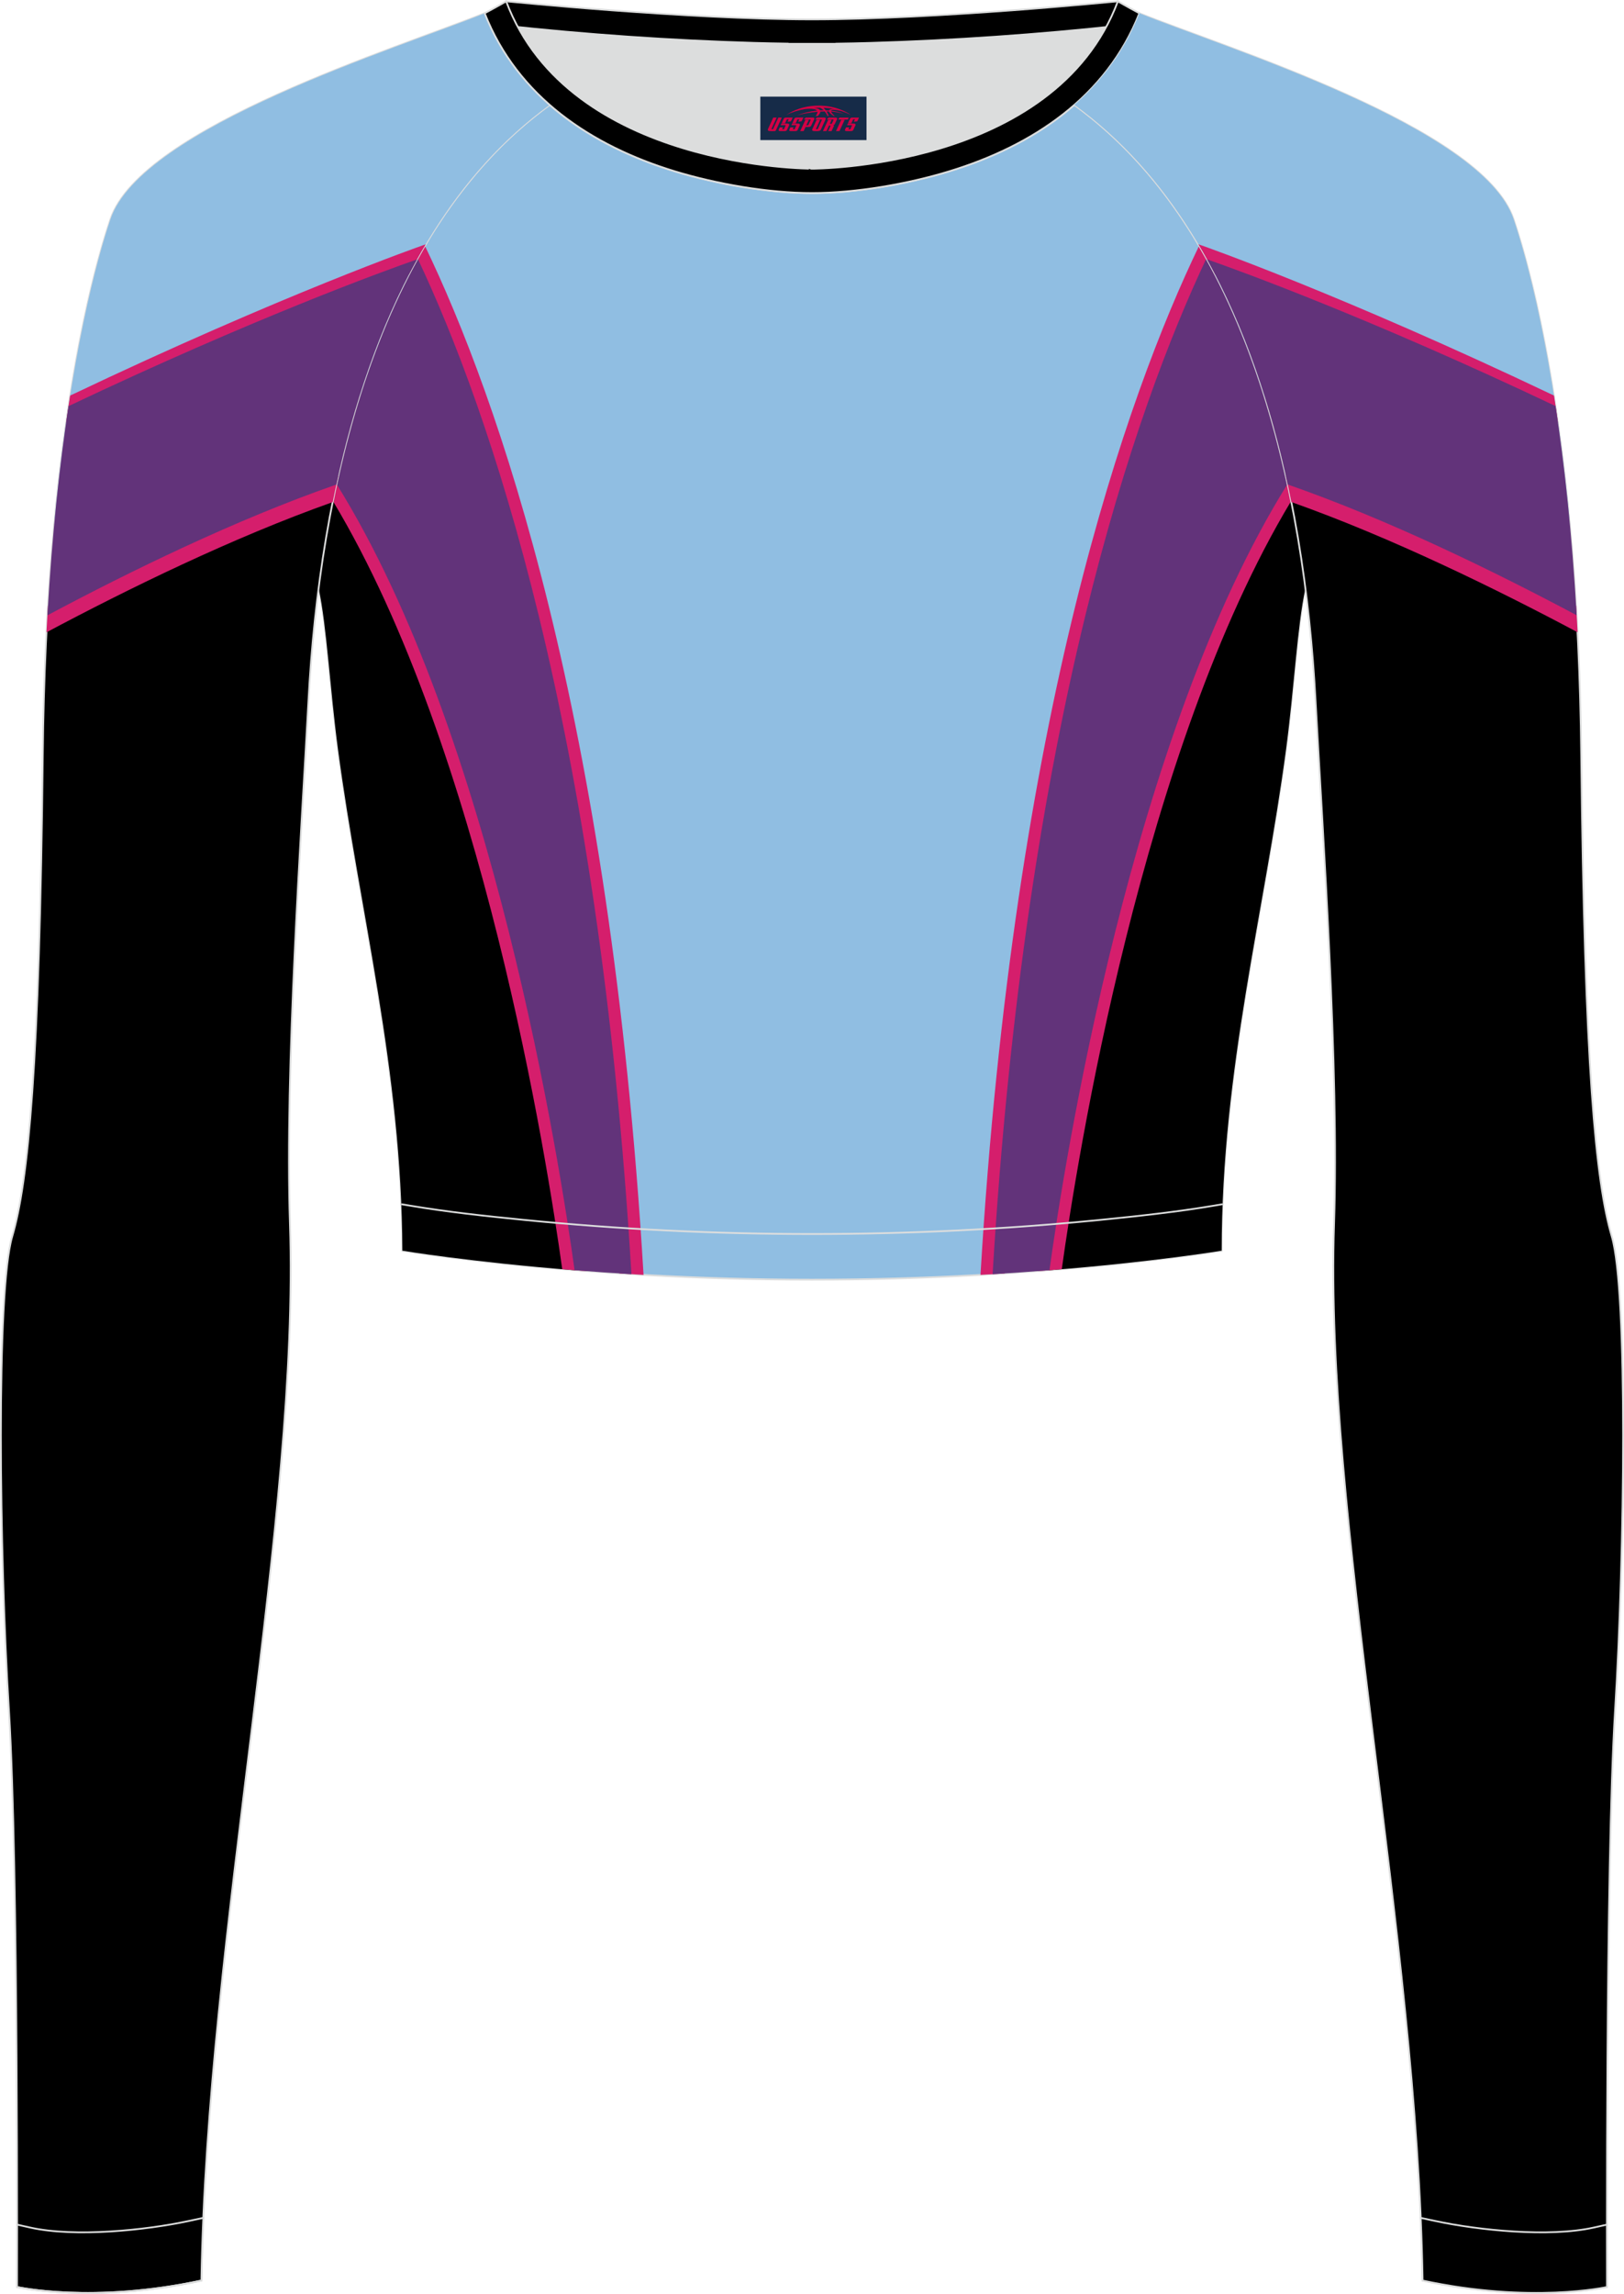<?xml version="1.0" encoding="utf-8"?>
<!-- Generator: Adobe Illustrator 24.0.1, SVG Export Plug-In . SVG Version: 6.00 Build 0)  -->
<svg xmlns="http://www.w3.org/2000/svg" xmlns:xlink="http://www.w3.org/1999/xlink" version="1.1" id="图层_1" x="0px" y="0px" width="367.03px" height="518.23px" viewBox="0 0 367.04 518.22" enable-background="new 0 0 367.04 518.22" xml:space="preserve">
<g>
	<path fill-rule="evenodd" clip-rule="evenodd" fill="#DCDDDD" d="M113.77,2.84c0,0,45.04,4.28,69.79,4.28s70.34-3.09,70.34-3.09   s-12.56,36.76-70.43,36.76C125.6,40.78,113.77,2.84,113.77,2.84z"/>
	<path fill-rule="evenodd" clip-rule="evenodd" stroke="#DCDDDD" stroke-width="0.4" stroke-miterlimit="22.926" d="M258.75,5.16   l-5.47,0.6c-18.61,2.04-37.83,3.37-56.53,3.92c-2.57,0.08-5.14,0.13-7.72,0.17v0.04h-11V9.84c-2.57-0.04-5.14-0.09-7.72-0.17   c-18.7-0.55-37.91-1.88-56.53-3.92l-5.47-0.6l6.07-4.87c0,0,40.87,4.09,69.14,4.09s69.11-4.09,69.11-4.09L258.75,5.16z"/>
	
		<path fill-rule="evenodd" clip-rule="evenodd" fill="#90BEE2" stroke="#DCDDDD" stroke-width="0.4" stroke-miterlimit="22.926" d="   M72.02,132.92L72.02,132.92c1.86,8.67,2.5,22.24,4.37,36.34c4.92,36.95,14.4,72.23,14.55,113.28c0,0,38.98,6.55,92.58,6.55   s92.58-6.55,92.58-6.55c0-40.87,9.62-76.33,14.55-113.28c1.88-14.1,2.51-27.66,4.37-36.34c-5.31-41.2-19.32-85.35-52.11-109.17   l-0.1-0.07c-7.94,6.95-17.78,11.81-28.28,15.01c-9.35,2.85-21.14,4.92-31.01,4.91c-9.87,0.01-21.66-2.05-31.01-4.91   c-10.51-3.21-20.34-8.07-28.28-15.01l-0.09,0.07l0,0l-0.02,0.01c-0.57,0.41-1.13,0.83-1.69,1.26l-0.55,0.43   c-0.37,0.29-0.74,0.57-1.1,0.86c-0.22,0.18-0.44,0.36-0.67,0.54c-0.34,0.27-0.67,0.55-1,0.83l-0.63,0.53   c-0.36,0.31-0.71,0.62-1.07,0.93c-0.18,0.15-0.35,0.31-0.53,0.46c-0.52,0.46-1.03,0.93-1.53,1.4l-0.26,0.25   c-0.42,0.4-0.84,0.8-1.26,1.21l-0.53,0.52c-0.33,0.33-0.67,0.66-0.99,1l-0.52,0.53c-0.32,0.33-0.64,0.67-0.96,1.01l-0.54,0.58   c-0.33,0.36-0.66,0.73-0.99,1.09l-0.42,0.47c-0.46,0.51-0.91,1.03-1.35,1.56l-0.37,0.45c-0.34,0.4-0.67,0.8-1,1.21l-0.46,0.57   c-0.29,0.36-0.57,0.71-0.85,1.07l-0.51,0.65c-0.29,0.38-0.58,0.76-0.87,1.15l-0.39,0.51c-0.33,0.45-0.66,0.9-0.99,1.36l-0.3,0.41   c-0.4,0.56-0.8,1.13-1.19,1.69l-0.4,0.6c-0.26,0.38-0.52,0.77-0.78,1.15l-0.49,0.74c-0.24,0.36-0.47,0.73-0.7,1.09l-0.44,0.7   c-0.25,0.4-0.49,0.8-0.74,1.2l-0.4,0.65c-0.3,0.49-0.59,0.98-0.88,1.48l-0.2,0.34l0,0l-0.18,0.32c-0.29,0.51-0.58,1.02-0.87,1.53   l-0.37,0.66c-0.23,0.41-0.46,0.83-0.68,1.25l-0.39,0.73l-0.63,1.21l-0.39,0.75c-0.22,0.44-0.44,0.88-0.66,1.32l-0.31,0.62   c-0.31,0.63-0.61,1.25-0.91,1.89l-0.35,0.74l-0.56,1.18l-0.42,0.92l-0.49,1.09l-0.39,0.88l-0.51,1.19l-0.35,0.83l-0.53,1.28   l-0.31,0.76c-0.26,0.65-0.53,1.31-0.78,1.97L85.24,78l-0.53,1.38l-0.35,0.94l-0.4,1.1l-0.35,1.02l-0.39,1.1l-0.32,0.92   c-0.15,0.44-0.3,0.89-0.45,1.33l-0.41,1.23c-0.16,0.5-0.33,1-0.49,1.51l-0.34,1.09l-0.3,0.98l-0.34,1.11l-0.3,0.99l-0.34,1.16   l-0.28,0.98l-0.31,1.09l-0.32,1.16c-0.17,0.64-0.35,1.28-0.51,1.92l-0.27,1.02l-0.31,1.22l-0.21,0.85l-0.3,1.22l-0.25,1.04   l-0.24,1.02l-0.29,1.27l-0.21,0.92l-0.02,0.08c-0.14,0.65-0.29,1.29-0.43,1.94l-0.21,1.01l-0.23,1.09l-0.24,1.2l-0.19,0.95   l-0.23,1.18L74.69,116l-0.23,1.2l-0.18,1l-0.19,1.08l-0.01,0.04c-0.12,0.65-0.23,1.3-0.34,1.95l-0.22,1.3l-0.14,0.86l-0.18,1.13   l-0.16,1.06l-0.18,1.21l-0.12,0.81l-0.18,1.25l-0.14,1l-0.15,1.1C72.19,131.63,72.1,132.28,72.02,132.92z"/>
	<g>
		<path fill-rule="evenodd" clip-rule="evenodd" d="M130.02,286.97c-2.51-23.58-14.61-121.74-51.89-186.47l-0.19,0.75l-0.21,0.85    l-0.3,1.22l-0.25,1.04l-0.24,1.02l-0.29,1.27l-0.21,0.92l-0.02,0.08c-0.14,0.65-0.29,1.29-0.43,1.94l-0.21,1.01l-0.23,1.09    l-0.24,1.2l-0.19,0.95l-0.23,1.18L74.7,116l-0.23,1.2l-0.18,1l-0.19,1.08l-0.01,0.04c-0.12,0.65-0.23,1.3-0.34,1.95l-0.22,1.3    l-0.14,0.86l-0.18,1.13l-0.16,1.06l-0.18,1.21l-0.12,0.81l-0.18,1.25l-0.14,1l-0.15,1.1c-0.09,0.65-0.17,1.29-0.26,1.93l0,0    c1.86,8.67,2.5,22.24,4.37,36.34c4.92,36.95,14.4,72.23,14.55,113.28C90.94,282.54,105.9,285.05,130.02,286.97z"/>
		<path fill-rule="evenodd" clip-rule="evenodd" fill="#D51E6C" d="M96.02,55.49c16.36,33.97,41.87,105.72,49.43,232.52    c-1.86-0.11-3.69-0.22-5.48-0.33c-7.32-121.71-31.12-191.85-47.17-226.4l0.3-0.57l0.39-0.73c0.22-0.42,0.45-0.83,0.68-1.25    l0.37-0.66c0.29-0.51,0.58-1.02,0.87-1.53l0.18-0.32l0,0l0.2-0.34L96.02,55.49L96.02,55.49z M127.07,286.73    c1.8,0.15,3.65,0.3,5.56,0.44c-3.17-23.22-18.69-124.27-55.75-181.59l-0.24,1.06l-0.21,0.92l-0.02,0.08    c-0.14,0.65-0.29,1.29-0.43,1.94l-0.21,1.01l-0.23,1.09l-0.24,1.2l-0.06,0.31C109.03,169.34,123.71,262.44,127.07,286.73z"/>
		<path fill-rule="evenodd" clip-rule="evenodd" fill="#62337A" d="M94.38,58.36c16.22,34.31,40.9,105.34,48.33,229.49    c-4.52-0.27-8.82-0.58-12.85-0.9c-3.29-23.83-18.44-120.94-53.81-177.62c0.12-0.56,0.24-1.12,0.37-1.68l0.02-0.08l0.21-0.92    l0.29-1.27l0.24-1.02l0.25-1.04l0.3-1.22l0.21-0.85l0.31-1.22l0.27-1.02c0.17-0.64,0.34-1.28,0.51-1.92l0.32-1.16l0.31-1.09    l0.28-0.98l0.34-1.16l0.3-0.99l0.34-1.11l0.3-0.98l0.34-1.09c0.16-0.5,0.32-1.01,0.49-1.51l0.41-1.23    c0.15-0.44,0.3-0.89,0.45-1.33l0.32-0.92l0.38-1.1l0.37-1.02l0.4-1.1l0.35-0.94L85.26,78l0.25-0.64c0.26-0.66,0.52-1.32,0.78-1.97    l0.31-0.76l0.53-1.28l0.35-0.83l0.51-1.19l0.39-0.88l0.49-1.09l0.4-0.92l0.56-1.2l0.35-0.74c0.3-0.63,0.61-1.26,0.91-1.89    l0.31-0.62c0.22-0.44,0.44-0.88,0.66-1.32l0.39-0.75l0.63-1.21l0.39-0.73c0.22-0.42,0.45-0.83,0.68-1.25L94.38,58.36z"/>
		<path fill-rule="evenodd" clip-rule="evenodd" d="M237.03,286.97c2.51-23.58,14.61-121.74,51.89-186.47    c2.75,10.73,4.73,21.68,6.11,32.42c-1.86,8.67-2.5,22.24-4.37,36.34c-4.92,36.95-14.55,72.41-14.55,113.28    C276.1,282.54,261.15,285.05,237.03,286.97z"/>
		<path fill-rule="evenodd" clip-rule="evenodd" fill="#D51E6C" d="M274.25,61.28c-16.05,34.55-39.85,104.69-47.17,226.4    c-1.79,0.12-3.62,0.23-5.48,0.33c7.55-126.8,33.07-198.54,49.42-232.52C272.14,57.39,273.22,59.32,274.25,61.28L274.25,61.28z     M234.41,287.17c1.91-0.14,3.76-0.29,5.56-0.44c3.37-24.28,18.05-117.38,51.83-173.52c-0.51-2.55-1.06-5.09-1.65-7.62    C253.1,162.9,237.57,263.95,234.41,287.17z"/>
		<path fill-rule="evenodd" clip-rule="evenodd" fill="#62337A" d="M272.67,58.36c-16.22,34.31-40.9,105.34-48.33,229.49    c4.52-0.27,8.82-0.58,12.85-0.9c3.28-23.83,18.44-120.93,53.81-177.62C287.13,91.45,281.29,73.83,272.67,58.36z"/>
	</g>
	<path fill-rule="evenodd" clip-rule="evenodd" stroke="#DCDDDD" stroke-width="0.4" stroke-miterlimit="22.926" d="M24.96,49.52   C20.78,61.9,10.4,100.3,9.67,170.54c-0.73,70.25-3.28,96.45-6.92,108.83c-3.64,12.37-2.91,71.7-0.73,107.01   c2.18,35.3,1.82,130.3,1.82,130.3s17.11,3.82,41.67-1.46c1.26-78.2,22.24-172.66,20.02-238.76c-1.17-34.86,2.6-88.69,4.18-118.11   c2.53-47.15,14.73-105.86,54.5-134.67v-0.01c-6.29-5.51-11.4-12.33-14.69-20.69C90.27,10.79,32.02,28.66,24.96,49.52z"/>
	<g>
		<path fill-rule="evenodd" clip-rule="evenodd" fill="#90BEE2" d="M12.37,117.16l68.86-27.6c8.23-26.3,21.63-50.4,43-65.88v-0.01    c-6.29-5.51-11.4-12.33-14.69-20.69c-19.27,7.81-77.52,25.68-84.58,46.54C21.99,58.3,15.92,80.15,12.37,117.16z"/>
		<path fill-rule="evenodd" clip-rule="evenodd" fill="#D51E6C" d="M92.43,61.97c-10.69,3.88-38.91,14.96-77.5,33.51    c0.3-2.11,0.61-4.15,0.92-6.12c48.18-22.94,79.53-33.88,79.64-33.92l0.71-0.24C94.88,57.41,93.63,59.67,92.43,61.97L92.43,61.97z     M10.84,136.84c18.71-9.86,42.91-21.54,65.6-29.3c-0.44,1.96-0.85,3.92-1.24,5.88c-22.65,8.02-46.59,19.78-64.69,29.42    C10.61,140.81,10.72,138.81,10.84,136.84z"/>
		<path fill-rule="evenodd" clip-rule="evenodd" fill="#62337A" d="M94.25,58.59C86.45,61.32,57.1,72,15.49,91.74    c-1.96,12.89-3.71,28.58-4.77,47.26c18.46-9.84,42.6-21.65,65.3-29.54C79.86,91.63,85.68,74.05,94.25,58.59z"/>
	</g>
	<path fill-rule="evenodd" clip-rule="evenodd" d="M342.08,49.52c4.19,12.38,14.56,50.77,15.29,121.02s3.28,96.45,6.92,108.83   c3.64,12.37,2.91,71.7,0.73,107.01c-2.18,35.3-1.82,130.3-1.82,130.3s-17.11,3.82-41.67-1.46c-1.26-78.2-22.24-172.66-20.02-238.76   c1.17-34.86-2.6-88.69-4.18-118.11c-2.53-47.15-14.73-105.86-54.5-134.67v-0.01c6.29-5.51,11.4-12.33,14.69-20.69   C276.78,10.79,335.03,28.66,342.08,49.52z"/>
	<path fill="none" d="M342.08,49.52c4.19,12.38,14.56,50.77,15.29,121.02s3.28,96.45,6.92,108.83c3.64,12.37,2.91,71.7,0.73,107.01   c-2.18,35.3-1.82,130.3-1.82,130.3s-17.11,3.82-41.67-1.46c-1.26-78.2-22.24-172.66-20.02-238.76c1.17-34.86-2.6-88.69-4.18-118.11   c-2.53-47.15-14.73-105.86-54.5-134.67v-0.01c6.29-5.51,11.4-12.33,14.69-20.69C276.78,10.79,335.03,28.66,342.08,49.52z"/>
	<path fill="none" stroke="#DCDDDD" stroke-width="0.4" stroke-miterlimit="22.926" d="M342.08,49.52   c4.19,12.38,14.56,50.77,15.29,121.02s3.28,96.45,6.92,108.83c3.64,12.37,2.91,71.7,0.73,107.01c-2.18,35.3-1.82,130.3-1.82,130.3   s-17.11,3.82-41.67-1.46c-1.26-78.2-22.24-172.66-20.02-238.76c1.17-34.86-2.6-88.69-4.18-118.11   c-2.53-47.15-14.73-105.86-54.5-134.67v-0.01c6.29-5.51,11.4-12.33,14.69-20.69C276.78,10.79,335.03,28.66,342.08,49.52z"/>
	<path fill-rule="evenodd" clip-rule="evenodd" stroke="#DCDDDD" stroke-width="0.4" stroke-miterlimit="22.926" d="M3.87,502.58   c0,8.69-0.02,14.09-0.02,14.09s17.11,3.82,41.67-1.46c0.07-4.67,0.22-9.39,0.43-14.16l-3.32,0.71c-9.81,2.11-25.74,3.72-35.8,1.48   L3.87,502.58z"/>
	<path fill="none" stroke="#DCDDDD" stroke-width="0.4" stroke-miterlimit="22.926" d="M3.85,516.67c0,0,17.11,3.82,41.67-1.46"/>
	<path fill-rule="evenodd" clip-rule="evenodd" stroke="#DCDDDD" stroke-width="0.4" stroke-miterlimit="22.926" d="M363.17,502.58   c0,8.69,0.02,14.09,0.02,14.09s-17.11,3.82-41.67-1.46c-0.07-4.67-0.22-9.39-0.43-14.16l3.32,0.71c9.81,2.11,25.74,3.72,35.8,1.48   L363.17,502.58z"/>
	<path fill-rule="evenodd" clip-rule="evenodd" stroke="#DCDDDD" stroke-width="0.4" stroke-miterlimit="22.926" d="M114.4,0.29   c0,0-1.72,1.01-4.86,2.69c7.44,18.9,24.13,29.96,42.97,35.71c9.36,2.85,21.14,4.92,31.02,4.91c9.87,0.01,21.66-2.05,31.01-4.91   c18.84-5.75,35.53-16.81,42.97-35.71c-3.14-1.68-4.86-2.69-4.86-2.69c-14.32,38.03-69.13,37.81-69.13,37.81   S128.72,38.32,114.4,0.29z"/>
	
	<path fill="none" stroke="#DCDDDD" stroke-width="0.4" stroke-miterlimit="22.926" d="M276.31,272.04l-1.93,0.33   c-8.4,1.42-17.16,2.36-25.63,3.21c-21.64,2.15-43.49,3.2-65.23,3.2c-21.73,0-43.55-1.05-65.17-3.2   c-8.49-0.84-17.27-1.79-25.69-3.21l-1.96-0.33"/>
	<g>
		<path fill-rule="evenodd" clip-rule="evenodd" fill="#90BEE2" d="M342.1,49.51c-7.06-20.86-65.31-38.73-84.58-46.54    c-3.29,8.36-8.4,15.18-14.69,20.69v0.01c21.37,15.48,34.77,39.58,43,65.88l68.86,27.6C351.14,80.14,345.07,58.29,342.1,49.51z"/>
		<path fill-rule="evenodd" clip-rule="evenodd" fill="#D51E6C" d="M274.63,61.96c-1.2-2.3-2.45-4.56-3.77-6.77l0.71,0.24    c0.11,0.04,31.46,10.98,79.64,33.92c0.31,1.97,0.62,4.01,0.92,6.12C313.54,76.92,285.32,65.84,274.63,61.96L274.63,61.96z     M356.55,142.83c-18.1-9.64-42.04-21.4-64.69-29.42c-0.39-1.96-0.8-3.92-1.24-5.88c22.69,7.76,46.89,19.44,65.6,29.3    C356.34,138.8,356.45,140.8,356.55,142.83z"/>
		<path fill-rule="evenodd" clip-rule="evenodd" fill="#62337A" d="M291.04,109.45c22.7,7.89,46.84,19.7,65.3,29.54    c-1.06-18.68-2.81-34.37-4.77-47.26c-41.61-19.74-70.96-30.42-78.76-33.15C281.38,74.04,287.2,91.62,291.04,109.45z"/>
	</g>
</g>
<g id="tag_logo">
	<rect y="21.82" fill="#162B48" width="24" height="9.818" x="171.84"/>
	<g>
		<path fill="#D30044" d="M187.8,25.01l0.005-0.011c0.131-0.311,1.085-0.262,2.351,0.071c0.715,0.24,1.44,0.54,2.193,0.9    c-0.218-0.147-0.447-0.289-0.682-0.42l0.011,0.005l-0.011-0.005c-1.478-0.845-3.218-1.418-5.1-1.62    c-1.282-0.115-1.658-0.082-2.411-0.055c-2.449,0.142-4.68,0.905-6.458,2.095c1.26-0.638,2.722-1.075,4.195-1.336    c1.467-0.18,2.476-0.033,2.771,0.344c-1.691,0.175-3.469,0.633-4.555,1.075c1.156-0.338,2.967-0.665,4.647-0.813    c0.016,0.251-0.115,0.567-0.415,0.96h0.475c0.376-0.382,0.584-0.725,0.595-1.004c0.333-0.022,0.66-0.033,0.971-0.033    C186.63,25.45,186.84,25.8,187.04,26.19h0.262c-0.125-0.344-0.295-0.687-0.518-1.036c0.207,0,0.393,0.005,0.567,0.011    c0.104,0.267,0.496,0.66,1.058,1.025h0.245c-0.442-0.365-0.753-0.753-0.835-1.004c1.047,0.065,1.696,0.224,2.885,0.513    C189.62,25.27,188.88,25.1,187.8,25.01z M185.36,24.92c-0.164-0.295-0.655-0.485-1.402-0.551    c0.464-0.033,0.922-0.055,1.364-0.055c0.311,0.147,0.589,0.344,0.84,0.589C185.9,24.9,185.63,24.91,185.36,24.92z M187.34,24.97c-0.224-0.016-0.458-0.027-0.715-0.044c-0.147-0.202-0.311-0.398-0.502-0.6c0.082,0,0.164,0.005,0.24,0.011    c0.72,0.033,1.429,0.125,2.138,0.273C187.83,24.57,187.45,24.73,187.34,24.97z"/>
		<path fill="#D30044" d="M174.76,26.55L173.59,29.1C173.41,29.47,173.68,29.61,174.16,29.61l0.873,0.005    c0.115,0,0.251-0.049,0.327-0.175l1.342-2.891H175.92L174.7,29.18H174.53c-0.147,0-0.185-0.033-0.147-0.125l1.156-2.504H174.76L174.76,26.55z M176.62,27.9h1.271c0.36,0,0.584,0.125,0.442,0.425L177.86,29.36C177.76,29.58,177.49,29.61,177.26,29.61H176.34c-0.267,0-0.442-0.136-0.349-0.333l0.235-0.513h0.742L176.79,29.14C176.77,29.19,176.81,29.2,176.87,29.2h0.18    c0.082,0,0.125-0.016,0.147-0.071l0.376-0.813c0.011-0.022,0.011-0.044-0.055-0.044H176.45L176.62,27.9L176.62,27.9z M177.44,27.83h-0.78l0.475-1.025c0.098-0.218,0.338-0.256,0.578-0.256H179.16L178.77,27.39L177.99,27.51l0.262-0.562H177.96c-0.082,0-0.12,0.016-0.147,0.071L177.44,27.83L177.44,27.83z M179.03,27.9L178.86,28.27h1.069c0.06,0,0.06,0.016,0.049,0.044    L179.6,29.13C179.58,29.18,179.54,29.2,179.46,29.2H179.28c-0.055,0-0.104-0.011-0.082-0.06l0.175-0.376H178.63L178.4,29.28C178.3,29.47,178.48,29.61,178.75,29.61h0.916c0.24,0,0.502-0.033,0.605-0.251l0.475-1.031c0.142-0.3-0.082-0.425-0.442-0.425H179.03L179.03,27.9z M179.84,27.83l0.371-0.818c0.022-0.055,0.06-0.071,0.147-0.071h0.295L180.39,27.5l0.791-0.115l0.387-0.845H180.12c-0.24,0-0.48,0.038-0.578,0.256L179.07,27.83L179.84,27.83L179.84,27.83z M182.24,28.29h0.278c0.087,0,0.153-0.022,0.202-0.115    l0.496-1.075c0.033-0.076-0.011-0.12-0.125-0.12H181.69l0.431-0.431h1.522c0.355,0,0.485,0.153,0.393,0.355l-0.676,1.445    c-0.06,0.125-0.175,0.333-0.644,0.327l-0.649-0.005L181.63,29.61H180.85l1.178-2.558h0.785L182.24,28.29L182.24,28.29z     M184.83,29.1c-0.022,0.049-0.06,0.076-0.142,0.076h-0.191c-0.082,0-0.109-0.027-0.082-0.076l0.944-2.051h-0.785l-0.987,2.138    c-0.125,0.273,0.115,0.415,0.453,0.415h0.72c0.327,0,0.649-0.071,0.769-0.322l1.085-2.384c0.093-0.202-0.06-0.355-0.415-0.355    h-1.533l-0.431,0.431h1.38c0.115,0,0.164,0.033,0.131,0.104L184.83,29.1L184.83,29.1z M187.55,27.97h0.278    c0.087,0,0.158-0.022,0.202-0.115l0.344-0.753c0.033-0.076-0.011-0.12-0.125-0.12h-1.402l0.425-0.431h1.527    c0.355,0,0.485,0.153,0.393,0.355l-0.529,1.124c-0.044,0.093-0.147,0.18-0.393,0.18c0.224,0.011,0.256,0.158,0.175,0.327    l-0.496,1.075h-0.785l0.54-1.167c0.022-0.055-0.005-0.087-0.104-0.087h-0.235L186.78,29.61h-0.785l1.178-2.558h0.785L187.55,27.97L187.55,27.97z M190.12,27.06L188.94,29.61h0.785l1.184-2.558H190.12L190.12,27.06z M191.63,26.99l0.202-0.431h-2.1l-0.295,0.431    H191.63L191.63,26.99z M191.61,27.9h1.271c0.36,0,0.584,0.125,0.442,0.425l-0.475,1.031c-0.104,0.218-0.371,0.251-0.605,0.251    h-0.916c-0.267,0-0.442-0.136-0.349-0.333l0.235-0.513h0.742L191.78,29.14c-0.022,0.049,0.022,0.06,0.082,0.06h0.18    c0.082,0,0.125-0.016,0.147-0.071l0.376-0.813c0.011-0.022,0.011-0.044-0.049-0.044h-1.069L191.61,27.9L191.61,27.9z     M192.42,27.83H191.64l0.475-1.025c0.098-0.218,0.338-0.256,0.578-0.256h1.451l-0.387,0.845l-0.791,0.115l0.262-0.562h-0.295    c-0.082,0-0.12,0.016-0.147,0.071L192.42,27.83z"/>
	</g>
</g>
</svg>